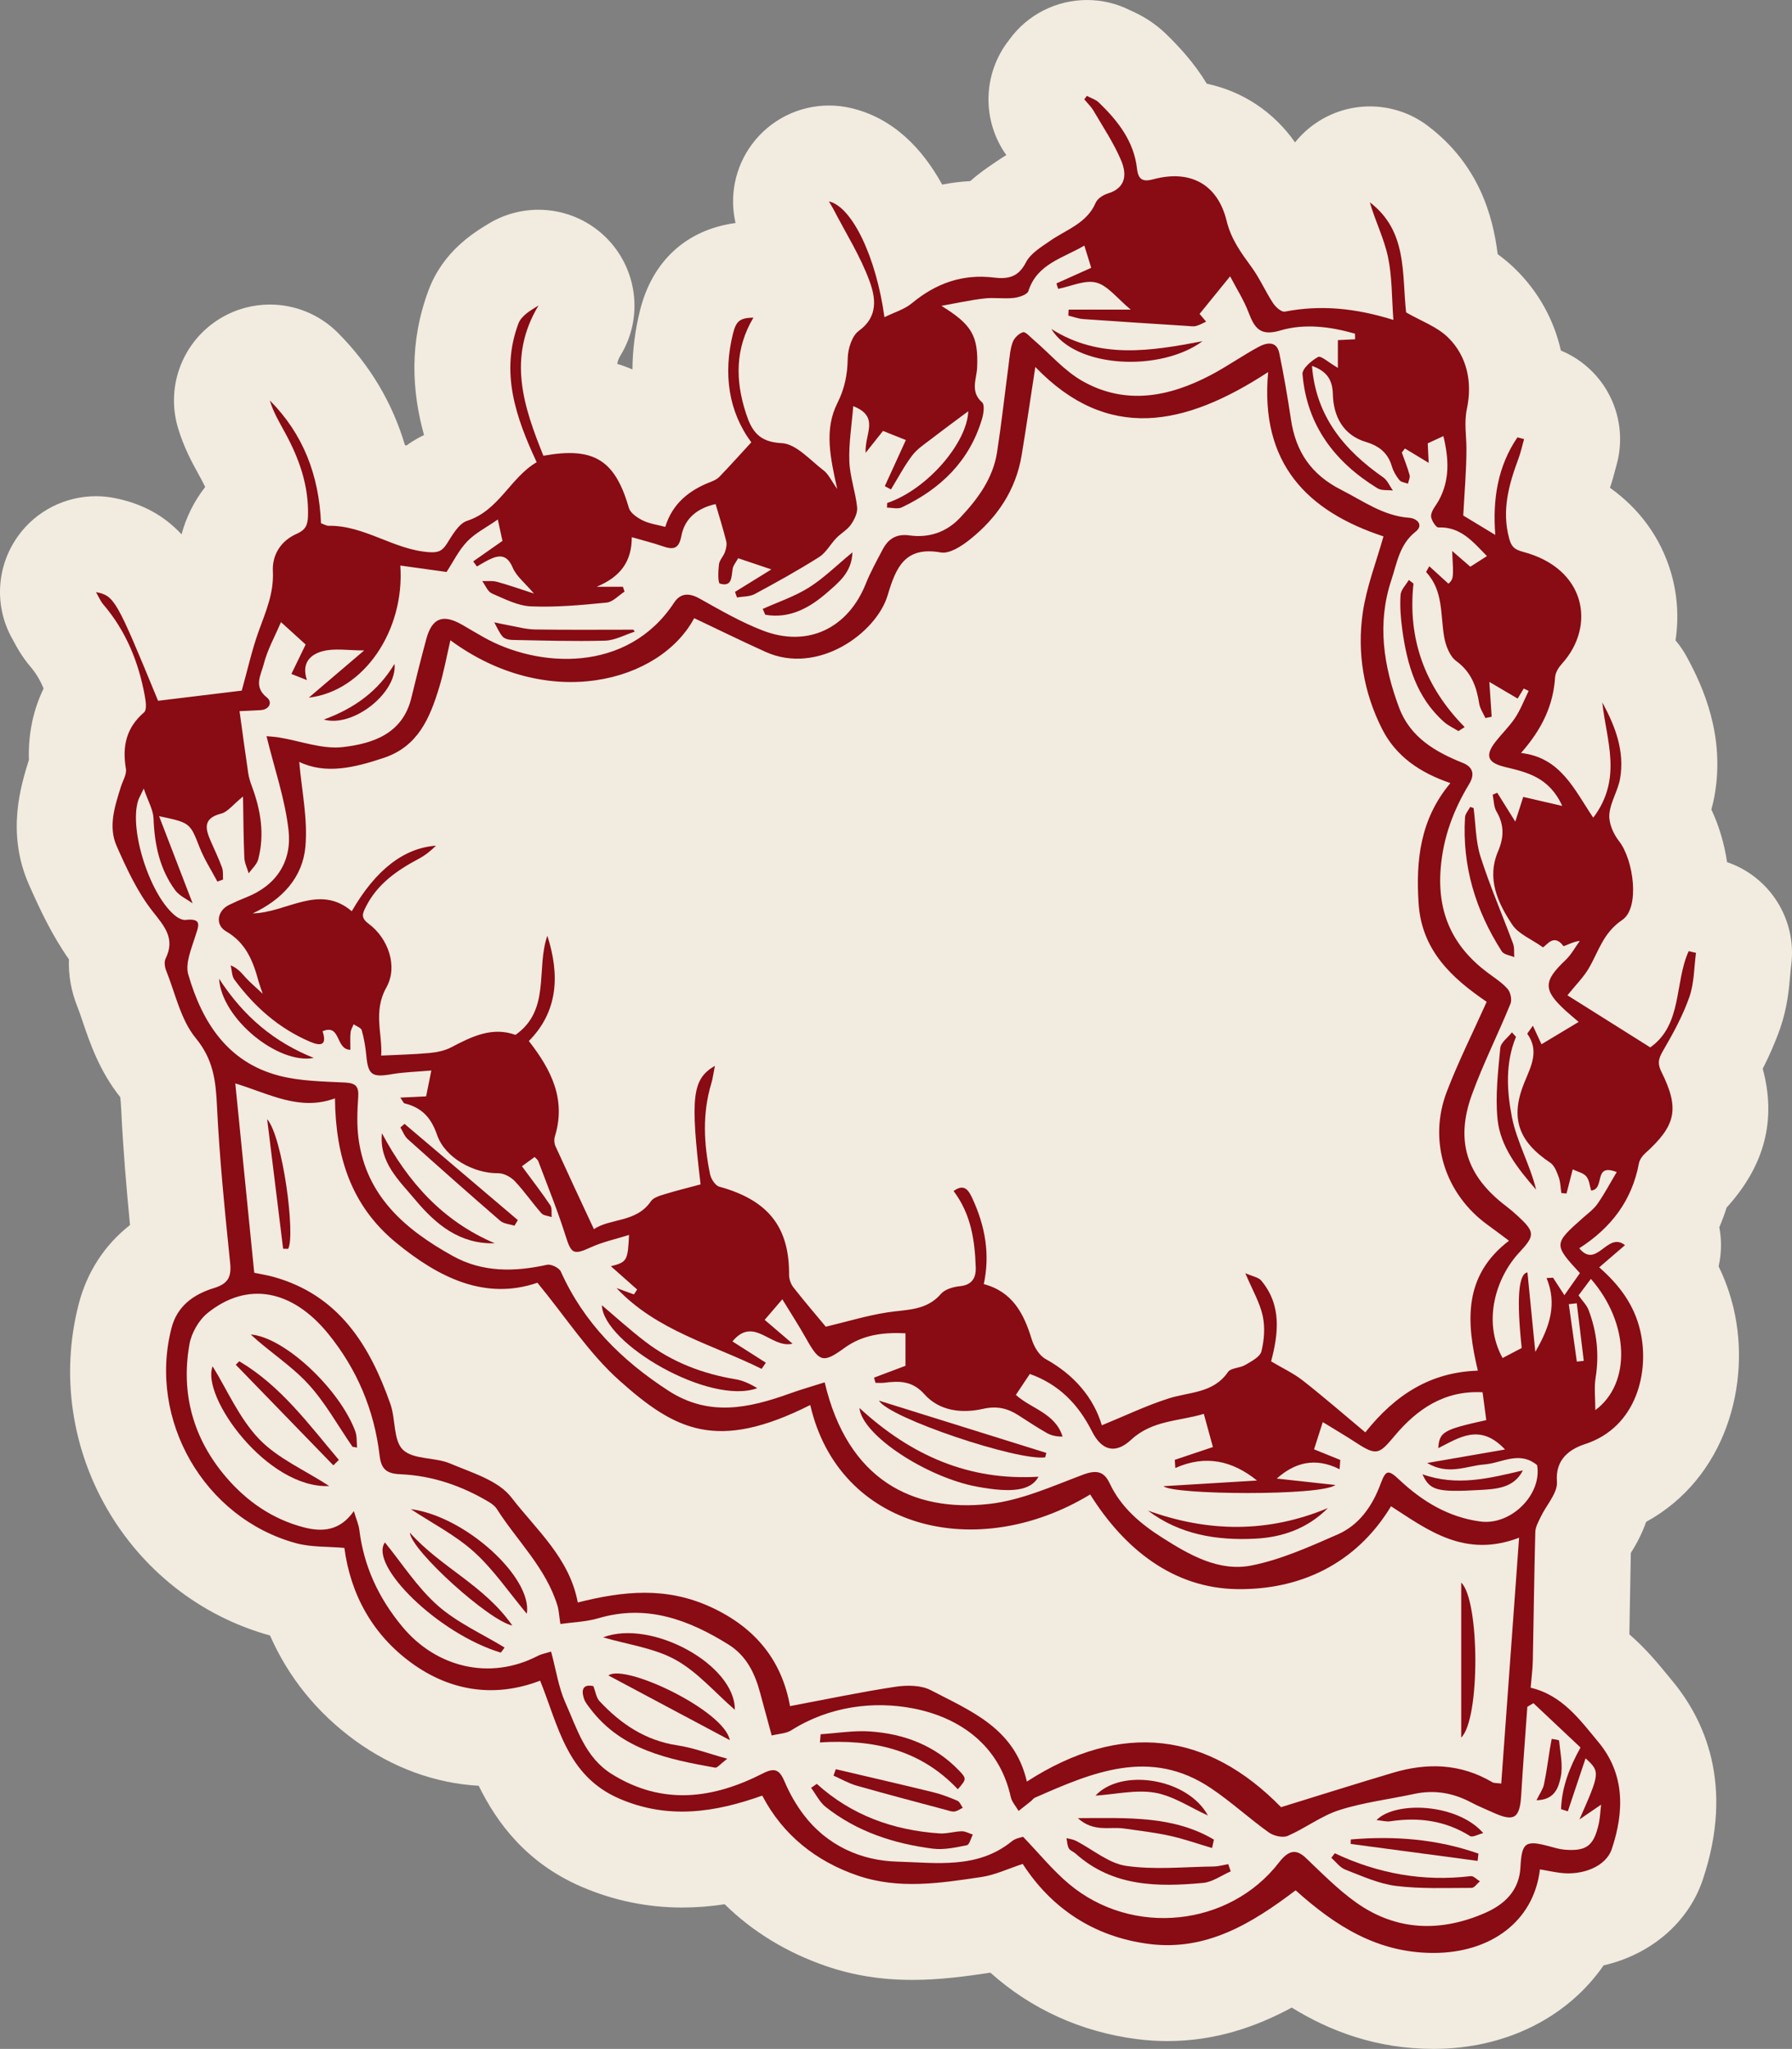 <?xml version="1.0" encoding="UTF-8"?><svg id="Layer_2" xmlns="http://www.w3.org/2000/svg" viewBox="0 0 280.228 320.451"><rect x="0" y="0" width="280.228" height="320.451" fill="#808080" stroke="none"/><g id="Components"><g id="b8d2bb74-23de-4f9e-8f91-0e12fe76d01e_13"><path d="M270.073,134.835c-.426-2.88-1.265-5.704-2.456-8.227.196-.697.377-1.459.518-2.278,1.605-9.241-1.735-16.78-4.388-21.646-.499-.914-1.081-1.759-1.733-2.528.538-3.534.311-7.164-.731-10.674-1.603-5.396-4.922-9.925-9.52-13.191.372-1.088.624-2.048.817-2.788.059-.222.115-.443.179-.664,1.122-3.891.623-8.069-1.384-11.587-1.658-2.908-4.231-5.16-7.288-6.426-1.09-4.826-3.514-9.221-7.156-12.779-.902-.882-1.821-1.638-2.727-2.293-.753-6.044-2.953-14.007-10.898-20.05-2.677-2.036-5.876-3.061-9.081-3.061-2.954,0-5.912.87-8.471,2.621-1.245.853-2.33,1.868-3.238,3.004-3.308-4.731-8.131-7.972-13.797-9.177-2.018-3.321-4.439-5.908-6.49-7.885-2.205-2.114-4.486-3.143-5.473-3.584-2.159-1.096-4.478-1.621-6.771-1.621-4.693,0-9.283,2.203-12.188,6.246l-.033.05c-4.12,5.265-4.239,12.581-.398,17.959-.523.317-1.082.674-1.663,1.077l-.423.288c-.923.628-2.208,1.501-3.559,2.706-1.485.076-2.945.257-4.381.543-3.06-5.549-7.616-10.453-14.369-11.992-1.11-.254-2.228-.377-3.336-.377-4.701,0-9.213,2.217-12.078,6.107-2.638,3.582-3.506,8.076-2.536,12.271-7.662,1.027-13.056,5.948-14.961,13.763-.759,3.086-1.142,6.147-1.158,9.141-.755-.329-1.548-.622-2.379-.874.087-.56.295-.962.546-1.378,3.568-5.912,2.614-13.482-2.276-18.358-2.887-2.878-6.722-4.368-10.594-4.368-2.687,0-5.392.718-7.81,2.188-2.302,1.398-7.092,4.31-9.365,10.372-3.081,8.25-2.604,15.84-.719,22.677-1.02.485-1.94,1.046-2.767,1.647-.071-.027-.144-.054-.215-.081-1.983-6.663-5.489-12.541-10.488-17.561-2.894-2.905-6.743-4.415-10.634-4.415-2.626,0-5.271.689-7.65,2.101-5.906,3.505-8.678,10.573-6.728,17.158.92,3.104,2.269,5.555,3.256,7.344l.36.657c.249.459.463.883.647,1.274-1.712,2.191-2.972,4.704-3.696,7.407-2.746-2.961-6.128-4.793-10.365-5.658-1.008-.205-2.021-.306-3.024-.306-4.769,0-9.337,2.263-12.184,6.234-3.446,4.807-3.762,11.161-.781,16.27l.109.205c.434.817,1.239,2.337,2.622,3.963.838.981,1.514,2.1,2.05,3.405-1.64,3.38-2.422,7.148-2.297,11.158l-.003.011c-1.251,3.997-3.579,11.438.035,19.565,1.693,3.82,3.564,7.831,6.225,11.617-.088,2.448.343,4.953,1.297,7.34.26.648.55,1.503.856,2.408,1.11,3.277,2.622,7.737,5.873,11.812.046.327.104.933.158,2.053.286,6.052.801,12.055,1.37,17.943-3.953,3.106-6.712,7.308-8.021,12.352-5.79,22.448,7.62,45.683,29.915,51.85,2.852,6.503,7.325,12.06,13.261,16.395,5.877,4.286,12.537,6.723,19.37,7.106,2.835,5.777,7.472,12.102,16.131,15.818,4.987,2.141,10.266,3.227,15.69,3.227,2.193-.001,4.392-.168,6.646-.513,4.359,4.291,9.727,7.574,15.919,9.692,4.203,1.44,8.601,2.141,13.443,2.141,4.409,0,8.529-.587,12.192-1.132,6.314,5.667,14.165,9.268,22.903,10.391,1.592.203,3.202.307,4.787.307,7.431,0,13.836-2.207,19.428-5.238,5.903,3.644,13.156,6.453,22.143,6.463h.017c11.386,0,21.029-4.999,26.615-13.066,7.323-1.677,13.246-6.65,15.508-13.408,5.001-14.924.17-25.138-4.756-31.069l-.714-.868c-1.48-1.81-3.422-4.182-6.013-6.428.023-1.301.045-2.602.066-3.903.049-2.938.098-5.874.161-8.817.719-1.159,1.675-2.807,2.4-4.877,12.441-6.816,16.466-21.585,13.664-33.415-.544-2.285-1.318-4.457-2.333-6.53.264-1.165.391-2.369.369-3.587-.016-.857-.104-1.704-.262-2.533.43-1.007.812-2.038,1.147-3.092,5.947-6.547,7.814-13.716,5.642-21.711,1.002-1.969,1.946-4.073,2.741-6.36,1.119-3.234,1.372-6.164,1.557-8.304.042-.481.077-.962.142-1.435.972-7.165-3.299-13.925-10.018-16.212Z" style="fill:#f2ebe0;"/><path d="M169.966,15.003c.628.336,1.373.552,1.866,1.028,2.979,2.873,5.493,6.068,5.97,10.36.197,1.774.982,2.072,2.551,1.649,5.703-1.538,10.049.699,11.468,6.524.711,2.917,2.287,5,3.926,7.26,1.266,1.746,2.14,3.77,3.325,5.581.4.611,1.314,1.436,1.833,1.335,5.557-1.075,10.986-.58,16.99,1.297-.268-3.514-.188-6.756-.844-9.842-.619-2.914-2.011-5.663-2.843-8.555,5.932,4.508,5.002,11.239,5.677,17.222,2.29,1.323,4.81,2.213,6.546,3.907,3.055,2.98,3.813,7.132,2.967,11.116-.474,2.233-.081,4.204-.081,6.303,0,3.356-.303,6.713-.497,10.441,1.124.681,2.958,1.792,5.011,3.037-.44-5.54.371-10.73,3.463-15.265.345.094.689.188,1.034.282-.294,1.035-.52,2.095-.895,3.1-1.499,4.025-2.615,8.064-1.439,12.416.335,1.242.748,1.733,2.179,2.111,9.857,2.6,11.412,11.599,6.09,17.485-.518.573-1.033,1.382-1.08,2.111-.279,4.345-1.983,8.059-5.332,11.865,6.231.698,8.348,5.772,11.299,10.118,4.654-6.181,2.011-12.14,1.417-18.032,2.054,3.786,3.512,7.648,2.78,11.905-.331,1.923-1.546,3.73-1.685,5.638-.099,1.357.631,3.032,1.514,4.154,2.291,2.913,3.308,10.432.509,12.326-3.022,2.045-3.697,4.949-5.258,7.602-.809,1.375-1.986,2.533-3.315,4.185,4.478,2.817,8.69,5.466,12.954,8.149,5.061-3.577,3.757-10.104,6.006-15.056.381.091.762.182,1.143.273-.31,2.291-.273,4.703-1.016,6.844-.989,2.851-2.456,5.566-3.978,8.188-.726,1.251-1.177,2.039-.415,3.567,2.9,5.818,2.262,8.435-2.582,12.791-.435.391-.833.993-.939,1.554-1.087,5.79-4.341,10.067-9.327,13.256,2.765,3.329,4.373-2.703,7.153-.484-1.349,1.16-2.595,2.232-4.03,3.466,3.128,2.739,5.447,5.821,6.401,9.853,1.521,6.426-.513,15.133-8.586,17.782-2.24.735-4.717,2.24-4.427,5.89.139,1.755-1.658,3.651-2.533,5.505-.357.758-.828,1.566-.849,2.362-.177,6.691-.248,13.385-.387,20.077-.028,1.35-.208,2.696-.338,4.282,4.918,1.146,7.696,5.007,10.604,8.514,4.159,5.014,4.038,10.878,2.077,16.726-.904,2.696-4.527,4.164-8.063,3.711-1.059-.136-2.107-.36-3.168-.546-.972,8.201-7.778,13.083-16.667,13.073-8.794-.009-15.356-4.25-21.54-9.794-6.83,5.174-13.944,9.543-22.931,8.387-8.722-1.122-15.342-5.693-19.742-12.514-2.291.747-4.328,1.73-6.463,2.047-6.45.958-12.892,1.982-19.379-.237-6.461-2.211-11.687-6.341-14.889-12.498-7.344,2.623-14.674,3.774-22.31.493-8.266-3.551-9.574-11.396-12.423-18.468-7.155,2.742-14.098,1.625-20.152-2.794-5.97-4.357-9.481-10.576-10.464-17.968-2.607-.236-5.206-.095-7.587-.747-14.351-3.933-23.157-19.285-19.44-33.662.887-3.431,3.467-5.262,6.621-6.229,2.095-.642,2.779-1.623,2.551-3.862-.837-8.205-1.673-16.422-2.068-24.655-.189-3.937-.572-7.246-3.317-10.58-2.354-2.859-3.187-6.98-4.628-10.569-.222-.553-.333-1.364-.09-1.857,1.544-3.146-.147-5.018-2.035-7.416-2.369-3.01-4.04-6.643-5.609-10.185-1.356-3.059-.301-6.225.65-9.27.296-.947.942-1.964.791-2.84-.599-3.494.046-6.414,2.848-8.82.44-.377.269-1.671.12-2.494-.967-5.322-2.935-10.204-6.497-14.368-.454-.53-.729-1.213-1.151-1.937,2.892.589,3.166,1.078,9.709,16.996,4.549-.552,9.052-1.099,13.085-1.589.935-3.345,1.599-6.389,2.65-9.295,1.104-3.054,2.39-5.948,2.218-9.368-.13-2.572,1.246-4.774,3.715-5.856,1.396-.612,1.743-1.364,1.78-2.859.118-4.693-1.372-8.878-3.554-12.896-.904-1.665-1.881-3.289-2.422-5.115,5.209,5.235,7.696,11.679,8.006,19.207.403.14.81.407,1.213.401,5.604-.073,10.175,3.753,15.69,4.127,1.411.096,2.044-.167,2.775-1.313.863-1.355,1.859-3.163,3.181-3.593,4.984-1.618,6.743-6.75,10.87-9.165-3.276-7.02-5.712-14.053-2.861-21.679.449-1.199,1.847-2.044,3.148-2.829-4.928,8.17-2.33,15.827.762,23.499,7.929-1.432,11.202.675,13.374,8.171.235.811,1.329,1.532,2.19,1.96,1.021.507,2.223.652,3.494.994,1.114-3.636,3.717-5.724,7.086-7.028.495-.192,1.028-.438,1.385-.81,1.627-1.694,3.196-3.443,4.985-5.387-3.565-4.801-4.416-10.691-2.878-16.958.514-2.094,1.133-2.482,3.209-2.547-2.895,4.858-2.834,9.873-1.162,14.991.887,2.715,1.991,4.471,5.581,4.644,2.263.11,4.456,2.671,6.569,4.278.751.571,1.175,1.573,2.116,2.895-1.079-4.89-2.075-9.274.029-13.449,1.137-2.256,1.575-4.47,1.613-6.974.023-1.487.658-3.541,1.749-4.326,3.093-2.227,2.585-5.243,1.662-7.763-1.437-3.924-3.727-7.537-5.661-11.278-.185-.357-.405-.696-.699-1.198,3.642.832,7.407,8.731,8.69,18.116,1.538-.761,3.13-1.218,4.296-2.187,3.745-3.111,7.923-4.603,12.774-4.015,2.211.268,3.86-.017,5.051-2.363.717-1.413,2.4-2.415,3.799-3.386,2.556-1.773,5.738-2.726,7.123-5.965.276-.645,1.18-1.214,1.911-1.438,2.904-.889,2.93-3.104,2.06-5.162-1.143-2.704-2.807-5.192-4.299-7.743-.388-.663-.969-1.213-1.461-1.815.134-.18.267-.359.4-.539ZM198.315,58.188c-13.062,8.538-25.104,10.964-36.416-.793-.726,4.712-1.385,9.268-2.138,13.808-.906,5.457-3.828,9.765-8.059,13.152-1.291,1.034-3.199,2.295-4.576,2.051-5.62-.996-7.018,2.333-8.313,6.688-1.76,5.917-10.91,12.552-19.084,8.866-3.748-1.69-7.439-3.508-11.173-5.277-5.366,10.039-22.872,14.698-38.125,3.456-.584,2.502-1.023,4.992-1.757,7.393-1.455,4.76-3.286,9.216-8.676,11.009-4.559,1.517-9.05,2.614-13.205.621.375,4.408,1.354,8.891.967,13.253-.424,4.778-3.583,8.27-8.245,10.444,5.354-.11,10.364-4.691,15.496-.341,3.683-6.401,8.098-9.886,13.169-10.252-.804.796-1.678,1.507-2.655,2.027-3.409,1.815-6.505,3.932-8.308,7.527-.534,1.065-.85,1.708.442,2.667,3.051,2.264,4.605,6.67,2.762,9.954-2.119,3.776-.581,7.325-.813,10.656,2.612-.129,5.104-.178,7.578-.407,1.155-.107,2.383-.362,3.396-.896,3.219-1.697,6.41-3.248,10.028-1.935,5.551-3.902,3.172-10.346,4.984-15.503,1.973,6.136,1.681,11.846-2.893,16.464,3.575,4.585,5.841,9.188,4.066,14.941-.143.463-.093,1.094.109,1.537,1.934,4.251,3.919,8.479,5.999,12.947,2.568-1.738,6.634-1.007,8.907-4.353.399-.588,1.371-.872,2.136-1.108,1.867-.574,3.768-1.037,5.639-1.54-1.618-13.648-1.336-16.452,2.235-18.543-.223,1.126-.318,1.958-.557,2.747-1.431,4.724-1.173,9.478-.193,14.217.151.732.811,1.759,1.435,1.931,7.633,2.107,10.97,6.287,10.919,13.803-.004.66.275,1.443.684,1.964,1.783,2.269,3.663,4.461,5.058,6.14,3.401-.813,6.485-1.759,9.639-2.244,2.996-.461,6.077-.235,8.364-2.887.628-.728,1.929-1.103,2.964-1.205,1.9-.186,2.53-1.312,2.48-2.904-.133-4.244-.74-8.383-3.463-11.98,1.743-1.294,2.418.018,2.985,1.257,1.92,4.192,2.753,8.561,1.737,13.298,4.525,1.201,6.272,4.638,7.495,8.631.355,1.158,1.163,2.527,2.161,3.078,4.512,2.491,7.538,6.103,8.804,10.374,3.561-1.456,6.922-3.072,10.44-4.198,3.263-1.044,6.985-.785,9.287-4.133.456-.664,1.86-.603,2.694-1.1.96-.573,2.316-1.258,2.535-2.136.442-1.772.585-3.784.199-5.555-.455-2.088-1.601-4.026-2.717-6.668,1.143.51,2.055.635,2.491,1.157,3.252,3.896,2.67,8.339,1.542,12.634,1.777,1.06,3.52,1.868,4.99,3.023,3.357,2.637,6.581,5.444,9.741,8.082,4.748-5.977,10.296-9.425,17.601-9.648-1.832-7.629-2.299-14.857,4.866-20.321-1.101-.821-2.177-1.649-3.279-2.44-6.71-4.812-9.413-13.168-6.43-20.917,1.838-4.776,4.144-9.372,6.223-14.014-5.483-3.731-10.173-8.059-10.648-15.395-.435-6.73.23-13.157,4.973-18.814-4.777-1.618-8.524-4.21-10.665-8.43-2.897-5.71-3.955-11.932-3.037-18.236.589-4.042,2.123-7.946,3.235-11.917-11.848-3.905-19.353-11.335-18.032-25.708ZM39.754,199.063c1.222.257,2.109.393,2.968.631,10.235,2.832,15.085,10.674,18.331,19.908.833,2.369.436,5.689,1.965,7.154,1.631,1.563,5.006,1.132,7.377,2.141,3.371,1.435,7.506,2.63,9.553,5.285,3.912,5.075,9.116,9.5,10.402,16.452,7.16-1.808,13.854-2.493,20.838.728,7.246,3.342,11.13,8.659,12.352,15.479,5.719-1.075,11.059-2.208,16.448-3.021,1.81-.273,4.027-.277,5.57.53,6.21,3.248,13.1,5.919,15.02,14.294,14.914-9.617,28.349-7.656,39.749,4.002,6.186-1.907,11.845-3.7,17.534-5.39,5.348-1.589,10.565-1.436,15.505,1.488.262.155.645.107,1.394.213.926-12.762,1.841-25.359,2.791-38.453-8.506,3.248-14.283-1.211-20.026-4.92-5.522,9.13-14.379,13.1-24.082,12.96-9.983-.144-17.633-6.288-22.965-14.805-17.668,10.723-39.282,5.508-43.773-13.992-14.624,7.367-21.129,3.953-29.851-3.835-4.772-4.262-8.348-9.863-12.815-15.288-8.09,2.775-15.321-.691-22.108-6.272-7.018-5.772-9.447-13.416-9.551-22.565-5.52,2.021-10.191-.683-15.587-2.341,1.008,10.075,1.981,19.792,2.964,29.618ZM30.128,141.295c-.95-.695-2.087-1.188-2.722-2.05-2.446-3.32-3.245-7.165-3.398-11.244-.05-1.339-.842-2.651-1.531-4.667-.575,1.222-.768,1.535-.875,1.875-1.48,4.705,2.017,15.288,6.035,18.189.389.281.956.529,1.406.479,2.712-.303,1.966,1.033,1.473,2.631-.593,1.921-1.576,4.174-1.075,5.902,2.155,7.433,6.1,13.693,14.143,15.818,3.336.881,6.923.91,10.409,1.087,1.747.089,2.131.702,2.02,2.325-.146,2.146-.229,4.343.055,6.465,1.212,9.038,7.379,14.247,14.739,18.336,4.64,2.578,9.652,2.505,14.738,1.373.631-.141,1.892.476,2.154,1.059,3.606,8.039,9.509,13.887,16.816,18.631,6.341,4.116,12.57,2.75,18.95.459,1.799-.646,3.642-1.17,5.5-1.761,3.578,15.308,13.833,20.342,25.701,19.021,5.004-.557,9.871-2.763,14.668-4.569,2.071-.779,3.299-.577,4.187,1.327,1.769,3.789,4.856,6.374,8.224,8.512,4.224,2.682,8.842,5.369,13.965,4.353,4.636-.92,9.102-2.944,13.477-4.859,3.378-1.478,5.424-4.452,6.701-7.89.842-2.267,1.215-2.27,2.994-.601,3.565,3.345,7.655,5.81,12.6,6.471,4.883.652,9.699-4.31,8.888-8.819-2.821-2.307-5.515-.306-8.27-.102-2.742.203-5.589,1.755-8.926-.23,4.308-.746,7.999-1.385,12.182-2.11-3.928-4.188-7.176-1.844-10.442-.21.174-2.546.773-2.894,7.506-4.387-.182-1.376-.368-2.776-.578-4.357-6.012-.318-10.276,2.686-13.719,6.777-2.407,2.859-2.788,3.242-5.979,1.161-1.685-1.099-3.422-2.12-5.293-3.273-.553,1.73-.961,3.008-1.362,4.262,1.438.583,2.769,1.122,4.099,1.662-.035.484-.071.968-.106,1.451-3.912-1.968-7.109-.962-9.824,1.46,2.982.327,6.076.667,9.17,1.006-2.25,1.741-25.481,1.55-26.88.185,5.08-.307,9.889-.599,14.62-.885-3.846-3.109-8.04-4.067-12.775-1.958-.029-.425-.057-.851-.085-1.276,2.008-.674,4.017-1.349,5.965-2.003-.479-1.748-.927-3.38-1.424-5.19-3.892,1.179-8.038.968-11.361,4.045-2.48,2.296-4.601,1.716-6.13-1.312-2.139-4.237-5.168-7.354-9.716-8.975-.689,1.032-1.437,2.154-2.186,3.277,2.399,2.173,6.144,2.836,7.309,6.513-.965.028-1.788-.168-2.494-.571-1.494-.854-2.935-1.801-4.38-2.736-1.733-1.122-3.397-1.52-5.605-1.017-3.255.742-6.785.334-9.108-2.272-1.931-2.166-3.961-2.113-6.328-1.817-.442.055-.898.008-1.347.008-.076-.269-.151-.537-.227-.806,1.639-.617,3.278-1.234,4.921-1.853v-5.087c-3.404-.162-6.648.195-9.527,2.281-3.361,2.436-3.925,2.262-6.017-1.466-1.128-2.01-2.386-3.948-3.716-6.133-1.183,1.379-1.969,2.296-2.761,3.219,1.564,1.337,2.963,2.533,4.362,3.729-3.377.805-6.03-4.423-9.402-.357,1.681,1.072,3.451,2.201,5.221,3.329-.218.322-.436.643-.654.965-7.749-3.847-16.419-5.955-22.697-12.638.909.331,1.818.661,2.727.992.168-.254.337-.509.505-.763-1.376-1.22-2.752-2.44-4.109-3.644,2.513-.638,2.644-.85,2.84-4.894-2.058.648-4.096,1.078-5.946,1.923-2.754,1.258-3.093,1.046-3.989-1.815-1.236-3.943-2.813-7.78-4.262-11.655-.081-.217-.322-.374-.566-.645-.658.479-1.277.929-1.99,1.448,1.578,2.144,3.073,4.078,4.436,6.101.308.457.157,1.224.217,1.847-.547-.192-1.276-.224-1.61-.603-1.438-1.632-2.671-3.45-4.166-5.022-.627-.659-1.723-1.243-2.598-1.231-3.734.052-8.299-2.359-9.554-6.009-.935-2.718-2.406-4.263-5.069-4.913-.178-.043-.288-.369-.678-.907,1.5-.072,2.699-.129,4.042-.193.238-1.179.481-2.387.815-4.044-2.291.202-4.275.24-6.206.577-3.053.533-3.679.122-3.958-2.881-.125-1.345-.356-2.697-.721-3.994-.112-.397-.829-.625-1.27-.93-.168.437-.443.865-.482,1.313-.077.882-.023,1.776-.023,2.675-2.373-.031-1.438-4.12-4.346-2.902.7,2.151-.197,2.392-1.946,1.647-4.889-2.084-8.713-5.483-11.833-9.703-.427-.578-.404-1.489-.59-2.246,1.204.499,1.741,1.27,2.373,1.953.666.72,1.424,1.357,2.632,2.49-.379-1.129-.541-1.541-.655-1.965-.845-3.141-1.972-6.004-5.059-7.79-1.762-1.02-1.403-3.231.45-4.141.892-.438,1.805-.839,2.729-1.205,4.754-1.882,7.108-5.668,6.578-10.453-.54-4.874-2.201-9.623-3.446-14.733.274.027,1.124.063,1.958.199,3.342.545,6.767,1.881,9.996,1.504,4.648-.542,9.329-2.062,10.689-7.681.743-3.072,1.511-6.139,2.334-9.19.902-3.342,2.615-3.998,5.645-2.24,1.098.637,2.19,1.285,3.295,1.911,8.512,4.825,22.501,5.737,29.811-5.377,1.003-1.525,2.35-1.574,4.009-.643,3.222,1.808,6.457,3.684,9.891,5.003,7.005,2.691,13.299-.353,16.087-7.335.736-1.842,1.714-3.591,2.637-5.353.875-1.668,2.147-2.481,4.18-2.2,3.05.421,5.776-.484,7.917-2.753,2.771-2.938,5.158-6.159,5.793-10.269.705-4.56,1.205-9.151,1.812-13.726.155-1.168.229-2.381.628-3.469.241-.657.958-1.354,1.611-1.563.371-.119,1.07.682,1.579,1.117,2.593,2.216,4.894,4.946,7.812,6.575,6.71,3.747,13.497,2.42,19.985-.995,2.561-1.348,4.938-3.042,7.487-4.413,1.228-.661,2.807-.982,3.22,1.001.717,3.444,1.305,6.918,1.829,10.396.755,5.006,3.144,8.578,7.83,10.958,3.462,1.758,6.581,4.084,10.648,4.384,1.239.092,2.321,1.14.994,2.186-2.516,1.983-2.892,4.884-3.777,7.543-2.26,6.786-1.223,13.466,1.211,19.969,1.728,4.618,5.621,6.905,9.969,8.645,1.454.582,1.969,1.67.994,3.284-2.453,4.06-4.069,8.316-4.462,13.211-.559,6.959,1.874,12.197,7.307,16.284,1.087.817,2.276,1.559,3.157,2.564.461.526.707,1.692.449,2.325-1.942,4.757-4.268,9.368-6.022,14.189-2.644,7.269-.82,12.761,5.28,17.415.649.495,1.276,1.025,1.876,1.579,2.696,2.493,2.734,3.052.271,5.684-3.59,3.836-5.86,10.67-2.64,16.541,1.014-.533,2.029-1.066,2.993-1.573q-1.222-11.521.897-11.816c.387,3.916.775,7.843,1.228,12.428,2.317-4.004,3.422-7.497,1.762-11.551.337-.017.674-.034,1.01-.051.559.86,1.119,1.721,1.778,2.736.92-1.308,1.686-2.399,2.429-3.455-4.123-4.46-4.112-4.58.403-8.583.815-.723,1.737-1.388,2.349-2.262,1.093-1.561,1.987-3.261,3-4.962-3.767-1.466-1.727,2.665-3.998,2.893-.223-.712-.281-1.638-.76-2.213-.456-.547-1.352-.726-2.123-1.101-.393,1.536-.68,2.657-.967,3.778-.272-.025-.544-.051-.816-.076-.121-.823-.119-1.69-.396-2.456-.299-.827-.669-1.845-1.336-2.289-5.011-3.339-6.307-7.034-4.028-12.582,1.036-2.522,2.34-4.918.446-7.574-.034-.047.179-.27.869-1.266.531,1.143.977,2.105,1.346,2.899,2.153-1.294,3.861-2.321,5.812-3.493-.665-.572-1.357-1.137-2.015-1.738-3.568-3.256-3.534-4.623-.042-7.931.894-.847,1.501-1.996,2.24-3.007-1.157.12-2.482.923-2.572.803-1.438-1.927-2.483-.274-3.179.216-1.832-1.303-3.848-2.089-4.825-3.563-2.269-3.422-4.031-7.209-2.203-11.483.924-2.16.974-4.131-.25-6.201-.437-.739-.415-1.748-.603-2.633.239-.102.478-.203.717-.304.769,1.23,1.538,2.46,2.822,4.512.592-1.84.992-3.087,1.242-3.863,1.817.42,3.649.843,6.102,1.41-2.066-4.553-5.586-5.274-9.002-6.104-2.661-.647-3.123-1.758-1.448-3.915,1.002-1.29,2.208-2.435,3.099-3.792.85-1.294,1.41-2.779,2.097-4.181-.258-.123-.515-.246-.773-.369-.365.605-.73,1.209-.948,1.57-1.443-.85-2.732-1.609-4.427-2.608.156,2.339.261,3.896.364,5.453-.328.065-.656.131-.985.196-.332-.75-.841-1.472-.964-2.255-.417-2.657-1.232-4.927-3.585-6.652-1.019-.748-1.654-2.409-1.891-3.756-.61-3.478-.097-7.229-2.8-10.135-.059-.064.21-.433.47-.941,1.068.973,2.036,1.855,3,2.734.801-.768.812-.855.577-5.121,1.051.91,1.901,1.647,2.844,2.463.778-.499,1.584-1.016,2.594-1.664-2.247-2.304-4.121-4.609-7.593-4.479-.388.015-1.194-1.244-1.144-1.859.066-.82.783-1.587,1.214-2.38,1.734-3.191,1.579-6.468.713-10.048-1.041.481-1.763.815-2.449,1.133.049.992.093,1.876.151,3.051-1.525-.921-2.62-1.583-3.716-2.245-.162.209-.324.419-.486.628.416,1.173.889,2.33,1.216,3.527.108.397-.16.897-.256,1.35-.456-.176-1.066-.227-1.333-.556-.503-.62-.946-1.36-1.17-2.122-.617-2.098-1.936-3.205-4.047-3.839-3.609-1.084-5.109-4.033-5.196-7.502-.061-2.426-1.111-3.628-3.264-4.411.612,7.894,5.044,13.19,11.153,17.452.655.457,1.004,1.352,1.496,2.044-.807-.102-1.766.044-2.397-.344-6.692-4.106-11.059-9.848-11.732-17.852-.073-.865,1.406-2.128,2.444-2.693.44-.24,1.602.846,3.087,1.708v-4.34c.753-.037,1.724-.086,2.694-.134-.007-.292-.014-.584-.021-.876-3.844-1.101-7.862-1.63-11.682-.497-3.1.919-4.011-.337-4.936-2.772-.758-1.994-1.934-3.829-2.908-5.702-1.874,2.308-3.331,4.104-4.774,5.881.259.307.641.758,1.022,1.209-.528.235-1.038.543-1.59.683-.424.107-.903.019-1.356-.01-5.42-.349-10.841-.686-16.259-1.073-.789-.056-1.561-.355-2.341-.542.015-.314.03-.628.046-.942h9.711c-2.154-1.778-3.575-3.749-5.386-4.222-1.782-.465-3.96.589-5.964.977l-.268-.848c1.796-.806,3.593-1.613,5.439-2.442-.34-1.1-.677-2.193-1.074-3.477-3.427,2.014-7.392,2.854-8.752,7.118-.178.56-1.474.98-2.296,1.071-1.524.17-3.098-.096-4.62.083-2.243.264-4.458.758-6.685,1.155,4.721,2.902,5.796,4.675,5.589,9.625-.077,1.847-1.143,3.778.776,5.47.435.383.228,1.776-.019,2.604-1.962,6.595-6.481,10.938-12.539,13.819-.635.302-1.537.041-2.315.041.009-.241.017-.482.026-.723,6.349-2.155,12.524-9.487,12.681-14.355-1.673,1.251-3.717,2.747-5.722,4.292-1.062.819-2.249,1.579-3.041,2.623-1.257,1.659-2.23,3.533-3.324,5.316-.32-.172-.641-.344-.961-.515,1.088-2.384,2.177-4.767,3.292-7.21-1.389-.554-2.542-1.014-3.575-1.426-.819,1.031-1.526,1.922-2.718,3.424-.187-2.959,2.294-5.619-1.936-7.302-.241,3.032-.713,5.844-.61,8.634.089,2.408.964,4.778,1.219,7.193.092.874-.44,1.946-.983,2.72-.575.819-1.55,1.344-2.263,2.082-.937.969-1.617,2.295-2.711,2.986-3.267,2.064-6.654,3.945-10.06,5.777-.79.425-1.84.368-2.771.532-.103-.29-.207-.581-.31-.871,1.811-1.119,3.621-2.239,5.686-3.515-1.951-.657-3.505-1.181-5.192-1.749-.329.613-.786,1.125-.871,1.693-.191,1.268-.082,2.835-1.983,2.276-.332-.098-.277-1.984-.148-3.013.084-.669.697-1.256.935-1.928.187-.526.33-1.169.201-1.688-.474-1.907-1.07-3.784-1.66-5.811-2.741.605-4.826,2.151-5.355,4.981-.409,2.189-1.391,2.146-3.018,1.583-1.441-.499-2.929-.863-4.739-1.387.01,3.699-1.677,6.18-5.508,7.761h4.124c.084.252.169.504.253.756-.932.596-1.822,1.616-2.804,1.714-3.925.389-7.89.754-11.818.592-2.073-.085-4.147-1.168-6.123-2.024-.658-.285-1.014-1.266-1.508-1.929.772.028,1.582-.084,2.308.112,1.767.477,3.495,1.097,5.779,1.835-1.438-1.699-2.755-2.71-3.315-4.04-.913-2.168-2.176-2.023-3.82-1.202-.61.305-1.189.673-1.782,1.012-.194-.266-.388-.532-.582-.798,1.436-1.007,2.872-2.014,4.575-3.208-.167-.769-.392-1.805-.727-3.347-1.791,1.251-3.529,2.119-4.793,3.441-1.328,1.389-2.202,3.211-3.225,4.768-2.411-.336-4.782-.666-7.228-1.007.721,10.127-5.673,19.649-14.314,20.665,2.774-2.365,5.548-4.73,8.663-7.386-2.523,0-4.598-.371-6.454.108-1.75.452-3.449,1.683-2.5,4.532-1.04-.412-1.734-.688-2.428-.963.747-1.543,1.494-3.086,2.229-4.604-1.175-1.067-2.42-2.198-3.859-3.505-.967,2.277-2.138,4.351-2.696,6.579-.408,1.628-1.665,3.524.492,5.209.878.686.469,1.89-1.004,1.982-1.313.082-2.629.125-3.271.155.471,3.401.889,6.542,1.353,9.675.104.701.319,1.397.569,2.063,1.394,3.726,2.024,7.534.996,11.443-.212.805-.976,1.464-1.485,2.19-.238-.815-.648-1.623-.684-2.447-.133-3.042-.142-6.088-.205-9.573-1.58,1.279-2.385,2.41-3.413,2.672-3.002.766-2.434,2.499-1.566,4.471.581,1.321,1.207,2.627,1.698,3.981.206.567.116,1.242.16,1.868l-.89.314c-.933-1.765-2.037-3.462-2.763-5.308-1.517-3.856-1.435-3.888-6.351-4.92,1.794,4.665,3.407,8.859,5.245,13.64ZM239.792,266.383c-.317.188-.634.376-.951.564-.324,4.599-.687,9.197-.959,13.799-.216,3.642-1.096,4.237-4.348,2.76-1.157-.525-2.343-.995-3.462-1.591-2.83-1.507-5.776-2.021-8.937-1.339-3.9.841-7.91,1.317-11.689,2.524-2.829.903-5.314,2.84-8.072,4.037-.783.34-2.206.005-2.965-.538-3.08-2.205-5.891-4.797-9.028-6.91-9.502-6.402-18.555-2.485-27.555,1.481-.235.104-.396.367-.607.537-.64.514-1.288,1.018-1.933,1.527-.42-.725-1.055-1.403-1.227-2.183-1.802-8.202-8.114-12.443-15.183-13.835-6.248-1.231-13.21-.345-19.143,3.411-.811.513-1.937.529-3.055.81-.679-2.497-1.255-4.583-1.813-6.675-.818-3.064-2.15-5.811-4.946-7.552-6.264-3.901-12.809-6.34-20.357-4.11-1.908.563-3.968.614-5.933.897-.206-1.345-.232-2.138-.456-2.872-1.794-5.89-6.286-10.101-9.484-15.119-.28-.439-.752-.801-1.209-1.075-4.27-2.555-8.896-4.144-13.858-4.353-2.195-.092-3.01-.8-3.263-2.946-.835-7.096-3.533-13.499-8.036-19.028-5.676-6.968-12.666-8.206-18.831-3.267-1.398,1.12-2.554,3.138-2.867,4.911-1.371,7.762.617,14.808,5.735,20.789,3.227,3.772,7.26,6.577,12.151,7.846,2.868.745,5.644.579,7.823-2.54.415,1.385.756,2.129.852,2.904.707,5.73,2.99,10.649,6.702,15.142,5.312,6.429,13.719,8.457,21.149,4.627.664-.342,1.435-.478,2.142-.704.777,2.877,1.161,5.601,2.243,8.014,1.819,4.056,3.076,8.543,7.245,11.143,7.928,4.943,15.832,3.886,23.656-.114,1.991-1.018,2.647-.402,3.405,1.376.765,1.795,1.764,3.543,2.942,5.099,3.646,4.817,8.976,7.184,14.624,7.335,6.036.162,12.561,1.209,17.945-3.19.587-.479,1.472-.593,1.744-.696,2.51,2.607,4.625,5.229,7.156,7.357,9.911,8.338,25.093,6.726,32.867-3.339,1.548-2.004,2.725-2.109,4.213-.695,2.539,2.413,5.021,4.952,7.862,6.967,6.32,4.484,13.244,4.643,20.168,1.613,2.937-1.286,5.325-3.417,5.514-7.138.199-3.913.79-4.268,4.495-3.281.785.209,1.575.465,2.376.53,3.418.279,4.567-.558,5.347-3.921.239-1.028.271-2.105.392-3.116-1.193.815-2.289,1.564-3.385,2.312,3.235-7.319,3.253-7.454.958-9.563-.911,2.723-1.843,5.507-2.774,8.292-.352-.112-.704-.224-1.056-.336.102-3.381,1.287-6.487,3.041-9.645-2.456-2.312-4.91-4.623-7.364-6.933ZM246.848,202.602c.608.866,1.269,1.503,1.564,2.278,1.306,3.432,1.692,6.96,1.101,10.627-.244,1.516-.041,3.105-.041,5.041,5.693-4.208,5.293-13.696-.693-20.526-.657.877-1.297,1.732-1.932,2.58ZM246.584,212.963c.361-.042.721-.084,1.082-.125-.365-3.001-.731-6.001-1.096-9.002-.415.046-.83.092-1.246.138.42,2.997.84,5.993,1.259,8.99Z" style="fill:#890b13;"/><path d="M228.502,247.524c2.886,2.721,2.998,21.331,0,24.233v-24.233Z" style="fill:#890b13;"/><path d="M44.274,195.305c-.832-6.756-1.664-13.512-2.496-20.267,2.45,2.813,4.457,18.262,3.279,20.287-.261-.007-.522-.013-.783-.02Z" style="fill:#890b13;"/><path d="M134.395,220.214c8.134,7.484,17.167,11.404,28.005,10.747-1.192,2.192-4.147,2.582-9.678,1.546-7.745-1.451-17.863-7.962-18.327-12.293Z" style="fill:#890b13;"/><path d="M179.507,236.258c9.43,3.402,18.756,3.534,28.153-.398-3.223,3.245-7.181,4.584-11.4,4.794-5.98.297-11.761-.623-16.753-4.396Z" style="fill:#890b13;"/><path d="M94.118,204.145c2.013,1.699,4.328,3.815,6.811,5.712,4.165,3.18,8.926,5.01,14.094,5.863,1.194.197,2.33.751,3.398,1.39-7.444,2.741-24.069-6.958-24.304-12.965Z" style="fill:#890b13;"/><path d="M237.067,162.162c-1.691,4.089-1.436,8.457-.644,12.527.75,3.853,2.835,7.447,3.795,11.386-2.862-3.292-5.62-6.729-6.042-11.084-.354-3.648.089-7.395.434-11.074.082-.868,1.188-1.64,1.823-2.456l.634.702Z" style="fill:#890b13;"/><path d="M230.437,126.384c.336,2.546.317,5.206,1.085,7.614,1.468,4.603,3.406,9.056,5.088,13.593.237.639.133,1.405.187,2.112-.665-.292-1.625-.395-1.951-.904-4.093-6.38-6.215-13.338-5.749-20.972.034-.553.528-1.078.808-1.616.177.058.354.115.531.173Z" style="fill:#890b13;"/><path d="M221.035,91.272c-.923,8.629,1.748,16.11,8.004,22.445-.325.208-.65.417-.976.626-.749-.467-1.581-.84-2.233-1.417-4.342-3.838-5.807-9.015-6.55-14.48-.242-1.782-.38-3.608-.266-5.394.052-.805.839-1.563,1.292-2.343.243.188.485.376.728.564Z" style="fill:#890b13;"/><path d="M77.37,194.454c-5.508.151-9.234-2.977-12.414-6.78-2.531-3.027-5.704-5.892-5.227-10.427,4.058,7.608,9.462,13.729,17.641,17.206Z" style="fill:#890b13;"/><path d="M164.404,51.451c7.554,4.797,15.589,3.45,23.642,1.917-6.618,4.866-19.919,4.211-23.642-1.917Z" style="fill:#890b13;"/><path d="M99.264,98.787c-1.546.494-3.08,1.368-4.638,1.413-4.846.139-9.701-.022-14.552-.113-.511-.01-1.184-.182-1.487-.533-.549-.639-.877-1.469-1.297-2.219.698.145,1.393.308,2.095.432,1.413.25,2.827.661,4.246.684,5.135.083,10.273.033,15.409.033.074.101.149.203.224.304Z" style="fill:#890b13;"/><path d="M163.444,227.935c-4.329.577-24.357-6.13-25.992-8.87,8.841,2.761,17.507,5.468,26.173,8.174-.06.232-.121.464-.181.696Z" style="fill:#890b13;"/><path d="M63.261,175.775c5.905,5.017,11.81,10.034,17.715,15.051-.176.292-.351.585-.527.877-.751-.246-1.675-.292-2.226-.768-4.863-4.206-9.673-8.474-14.458-12.77-.517-.464-.775-1.215-1.153-1.833.216-.185.433-.371.649-.557Z" style="fill:#890b13;"/><path d="M119.273,95.238c2.419-1.091,4.988-1.943,7.214-3.341,2.308-1.448,4.284-3.425,6.816-5.509-.104,3.12-2.135,4.69-3.888,6.229-2.781,2.443-5.918,4.198-9.746,3.529-.132-.303-.264-.606-.397-.909Z" style="fill:#890b13;"/><path d="M49.069,165.462c-5.605,1.056-14.435-6.164-14.809-12.392,3.915,6.045,8.746,9.968,14.809,12.392Z" style="fill:#890b13;"/><path d="M238.143,229.972c-1.393,2.773-4.16,2.917-6.674,3.061-6.893.393-7.858.054-9.035-2.452,5.418,1.929,10.476.633,15.708-.609Z" style="fill:#890b13;"/><path d="M61.691,103.831c.487,4.458-6.436,10.02-11.051,8.709,4.909-1.798,8.545-4.53,11.051-8.709Z" style="fill:#890b13;"/><path d="M127.728,279.002c5.457,4.933,11.97,7.257,19.189,7.749,1.147.078,2.319-.314,3.482-.334.574-.01,1.154.332,1.732.515-.309.581-.534,1.588-.943,1.669-1.749.347-3.596.757-5.329.534-6.085-.782-11.83-2.652-16.724-6.51-.96-.756-1.543-1.99-2.3-3.004.297-.207.595-.413.893-.62Z" style="fill:#890b13;"/><path d="M192.456,292.686c-1.439.626-2.84,1.67-4.325,1.807-7.113.655-14.141.612-19.938-4.592-.334-.3-.861-.462-1.056-.82-.249-.458-.252-1.05-.361-1.584.491.13,1.024.178,1.466.404,2.623,1.346,5.11,3.528,7.861,3.927,4.468.647,9.103.153,13.668.097.767-.009,1.532-.239,2.298-.367.13.376.259.752.388,1.128Z" style="fill:#890b13;"/><path d="M92.795,263.723c.339.873.443,1.79.948,2.333,3.332,3.577,7.204,6.178,12.213,6.927,2.399.359,4.72,1.246,7.772,2.085-1.13.861-1.567,1.457-1.887,1.4-7.324-1.315-14.614-2.75-19.517-9.201-.378-.498-.81-1.008-1.001-1.584-.49-1.481-.089-2.318,1.472-1.96Z" style="fill:#890b13;"/><path d="M149.781,279.847c-5.934-6.298-13.372-7.837-21.568-7.33.04-.426.081-.852.121-1.278,2.578-.164,5.175-.611,7.729-.434,5.274.366,10.064,2.146,13.838,6.041,1.312,1.353,1.242,1.421-.12,3Z" style="fill:#890b13;"/><path d="M114.909,267.414c-3.167-2.752-5.864-5.94-9.281-7.825-3.346-1.846-7.424-2.363-11.318-3.504,7.579-2.893,20.688,4.299,20.599,11.329Z" style="fill:#890b13;"/><path d="M55.119,226.275c-2.299-3.324-4.271-6.949-6.99-9.885-2.64-2.851-6.045-4.993-8.921-7.67,5.315.409,13.938,8.603,16.35,15.138.287.778.197,1.695.282,2.548-.24-.044-.481-.088-.722-.132Z" style="fill:#890b13;"/><path d="M64.235,236.032c8.581,1.109,19.092,10.774,18.143,16.36-2.854-3.415-5.206-6.922-8.247-9.667-2.928-2.642-6.568-4.495-9.895-6.694Z" style="fill:#890b13;"/><path d="M208.731,289.856c6.765,3.19,13.829,4.47,21.261,3.576.436-.052.947.526,1.423.811-.431.359-.862,1.028-1.293,1.028-3.945-.002-7.928.177-11.823-.308-2.711-.338-5.335-1.552-7.929-2.552-.84-.324-1.462-1.211-2.184-1.841.181-.238.363-.476.544-.715Z" style="fill:#890b13;"/><path d="M51.489,232.419c-9.716.456-20.104-14.038-18.237-18.722,2.269,3.68,4.144,8.093,7.24,11.345,2.889,3.034,7.075,4.835,10.997,7.378Z" style="fill:#890b13;"/><path d="M78.319,258.475c-9.817-2.953-20.66-13.678-18.127-17.236,2.659,3.26,5.037,7.02,8.235,9.853,3.048,2.699,6.952,4.432,10.48,6.589-.196.265-.392.529-.589.793Z" style="fill:#890b13;"/><path d="M114.124,272.164c-6.665-3.553-12.898-6.876-18.981-10.119,2.545-1.911,18.132,5.488,18.981,10.119Z" style="fill:#890b13;"/><path d="M168.544,284.361c7.814-.026,14.952-.399,21.288,3.363-.098.438-.196.875-.295,1.313-2.193-.648-4.359-1.42-6.587-1.911-2.372-.523-4.8-.803-7.209-1.147-2.209-.315-4.725.629-7.197-1.619Z" style="fill:#890b13;"/><path d="M37.409,212.903c6.497,3.84,10.845,9.83,15.582,15.433-.288.282-.576.564-.863.846-5.085-5.243-10.171-10.487-15.256-15.73.179-.183.359-.366.538-.549Z" style="fill:#890b13;"/><path d="M130.701,276.71c5.062,1.191,10.131,2.355,15.182,3.59,1.305.319,2.579.804,3.816,1.334.376.161.578.727.859,1.108-.427.205-.839.519-1.287.582-.419.059-.881-.126-1.314-.242-4.667-1.252-9.343-2.472-13.989-3.797-1.256-.358-2.421-1.038-3.627-1.57.12-.335.241-.669.361-1.004Z" style="fill:#890b13;"/><path d="M80.119,254.238c-3.641-.735-15.803-11.727-16.024-14.524,4.878,5.472,11.62,8.206,16.024,14.524Z" style="fill:#890b13;"/><path d="M211.234,287.697c6.815-.587,13.495-.064,19.962,2.213-.044.379-.087.758-.131,1.138-6.617-.884-13.234-1.768-19.851-2.653.007-.233.013-.465.02-.698Z" style="fill:#890b13;"/><path d="M188.891,283.951c-2.748-1.241-5.394-3.059-8.271-3.564-2.952-.518-6.13.246-9.305.455,3.993-4.342,14.39-2.761,17.576,3.109Z" style="fill:#890b13;"/><path d="M215.253,284.663c2.986-3.031,12.642-2.611,16.695,2.038-.835.207-1.678.704-2.059.465-3.87-2.427-8.034-2.981-12.465-2.315-.64.096-1.324-.106-2.172-.187Z" style="fill:#890b13;"/><path d="M240.272,281.563c.501-1.029,1.006-1.711,1.167-2.466.4-1.883.64-3.8.95-5.702.078-.479.175-.955.263-1.433.401.091,1.14.151,1.152.279.18,1.906.64,3.901.254,5.709-.321,1.502-.865,3.569-3.785,3.613Z" style="fill:#890b13;"/></g></g></svg>